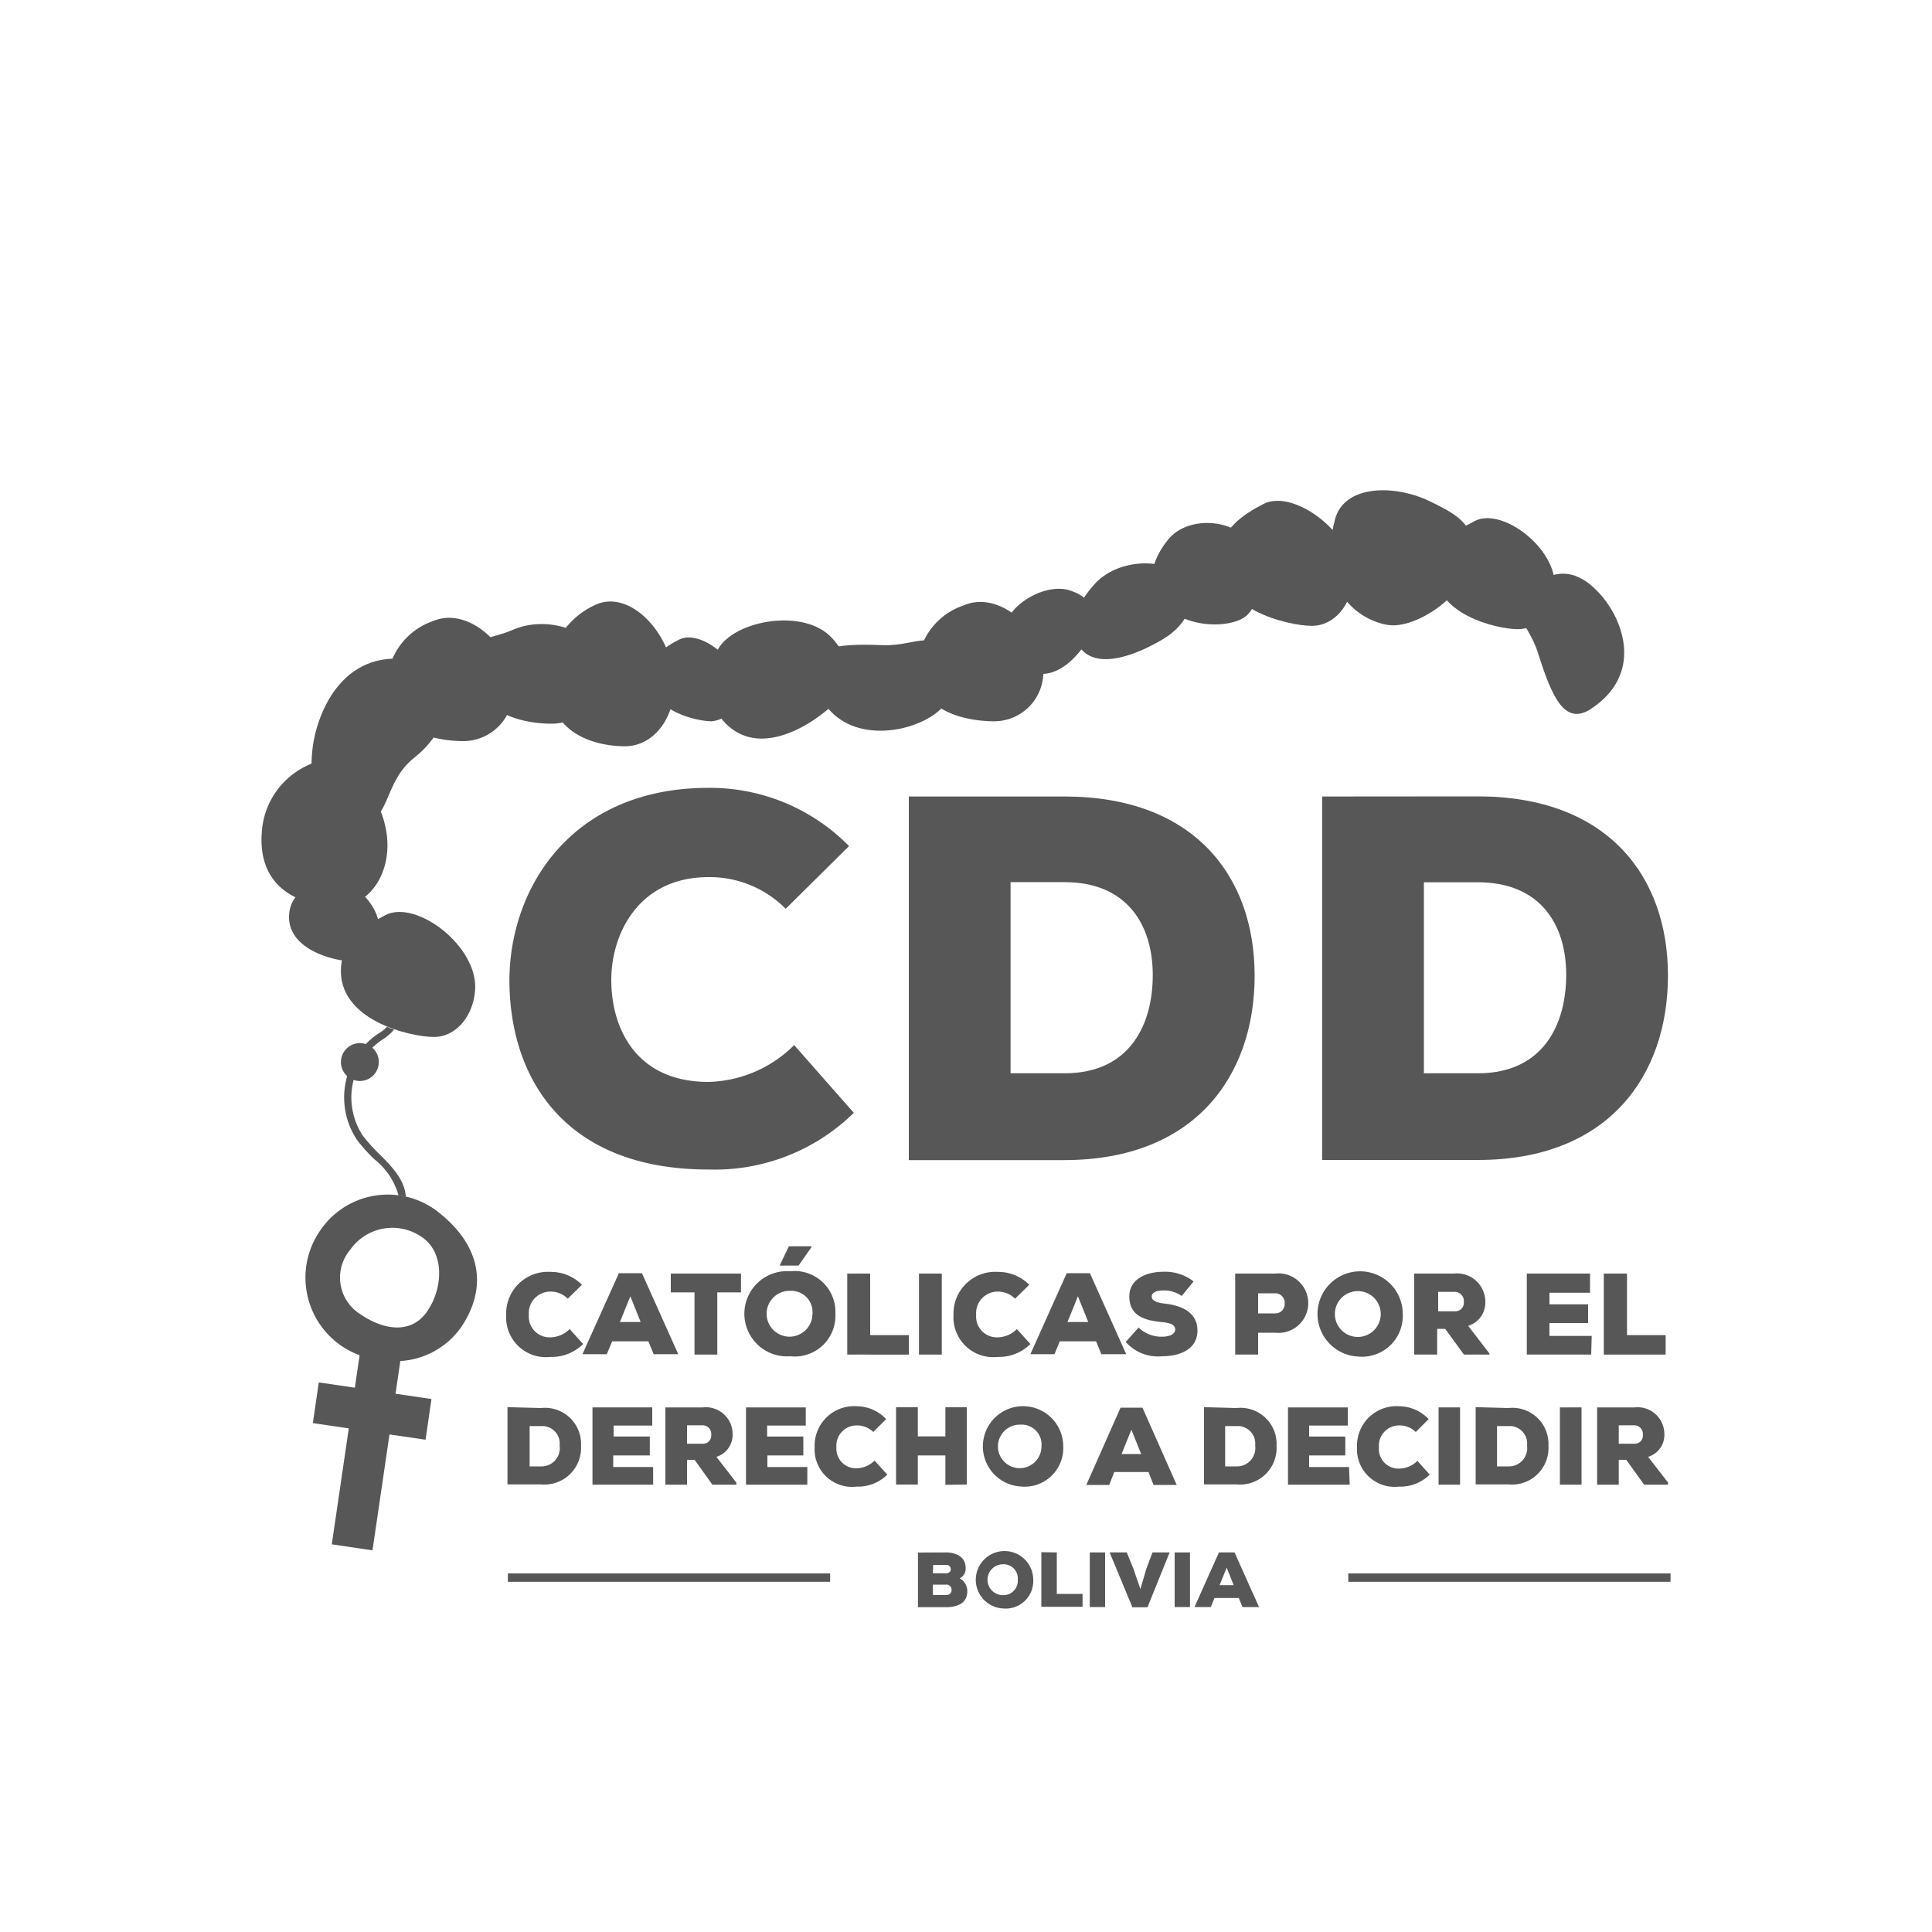 <svg xmlns="http://www.w3.org/2000/svg" viewBox="0 0 150 150"><defs><style>.cls-1{isolation:isolate;}.cls-2{mix-blend-mode:multiply;}.cls-3{fill:#575757;}</style></defs><g class="cls-1"><g id="Layer_2" data-name="Layer 2"><g class="cls-2"><path class="cls-3" d="M105.07,44.91c-.12,2-1.44,3.68-3.22,3.68s-7.54-1.28-7.2-5.47c.17-2,1.8-3.15,3.46-4C100.51,37.91,105.27,41.56,105.07,44.91Z"></path></g><g class="cls-2"><path class="cls-3" d="M120.71,45.58c-.11,1.8-1.28,3.27-2.86,3.27s-6.7-1.14-6.4-4.86c.14-1.8,1.59-2.8,3.07-3.55C116.66,39.37,120.88,42.6,120.71,45.58Z"></path></g><g class="cls-2"><path class="cls-3" d="M64.42,49.36c1.47,1.4,1.9,3.47.76,4.83s-5.82,5-8.82,2c-1.45-1.43-1.26-3.4-.84-5.22C56.13,48.37,62,47.06,64.42,49.36Z"></path></g><g class="cls-2"><path class="cls-3" d="M29.43,72.16a2.39,2.39,0,0,1-2.16,2.47c-1.19,0-5.05-.86-4.82-3.67.11-1.36,1.2-2.12,2.32-2.68C26.38,67.46,29.56,69.91,29.43,72.16Z"></path></g><g class="cls-2"><path class="cls-3" d="M83.33,45.94a2.4,2.4,0,0,1,1.57,2.88c-.41,1.11-2.56,4.44-5.12,3.25-1.23-.57-1.56-1.86-1.71-3.1C77.86,47.18,81.26,45,83.33,45.94Z"></path></g><g class="cls-2"><path class="cls-3" d="M57.4,53.54A2.38,2.38,0,0,1,55.25,56c-1.19,0-5-.86-4.82-3.67.11-1.36,1.2-2.12,2.32-2.68C54.35,48.84,57.54,51.29,57.4,53.54Z"></path></g><g class="cls-2"><path class="cls-3" d="M30.07,66c-.14,2.41-1.71,4.37-3.82,4.37s-6.32-.84-5.92-5.81a6.13,6.13,0,0,1,3.54-5.13C26.72,58,30.31,62.06,30.07,66Z"></path></g><g class="cls-2"><path class="cls-3" d="M92.29,45.39c.62,1.28-.11,3.08-1.91,4.18s-5.65,2.89-6.83.19c-.57-1.31.06-2.89,1.44-4.42C87,43.13,91.27,43.27,92.29,45.39Z"></path></g><g class="cls-2"><path class="cls-3" d="M97.23,42.43c.64,1.26.85,4.6-.68,5.54S91,48.71,89.72,46c-.59-1.29-.13-2.76,1-4.14C92.34,39.91,96.19,40.33,97.23,42.43Z"></path></g><g class="cls-2"><path class="cls-3" d="M81,52.39A3.82,3.82,0,0,1,77.21,56c-2.11,0-6.32-.69-5.92-4.81A5.24,5.24,0,0,1,74.83,47C77.68,45.76,81.27,49.09,81,52.39Z"></path></g><g class="cls-2"><path class="cls-3" d="M52.34,53.57c-.14,2.41-1.71,4.37-3.82,4.37s-6.32-.84-5.92-5.81A6.17,6.17,0,0,1,46.14,47C49,45.56,52.58,49.59,52.34,53.57Z"></path></g><g class="cls-2"><path class="cls-3" d="M46.67,52.47a3.87,3.87,0,0,1-3.82,3.72c-2.11,0-6.33-.71-5.92-4.95.19-2.05.93-1.5,2.91-2.35C42.69,47.66,46.91,49.07,46.67,52.47Z"></path></g><g class="cls-2"><path class="cls-3" d="M39.83,53.82A3.87,3.87,0,0,1,36,57.54c-2.11,0-6.33-.71-5.92-4.95a5.31,5.31,0,0,1,3.54-4.37C36.48,47,40.06,50.42,39.83,53.82Z"></path></g><g class="cls-2"><path class="cls-3" d="M27.63,63.8c-2.79-.35-3.71-2.45-3.38-5.55S26.81,50,32.5,51.36c2.74.64,3.18,4.69-.35,7.48C29.59,60.87,30.42,64.16,27.63,63.8Z"></path></g><g class="cls-2"><path class="cls-3" d="M114.29,43.52c-.52,2.75-4.39,5.35-6.55,5s-5.58-2.61-4.09-8.2c.71-2.7,4.7-2.77,7.57-1.3C113,39.91,114.81,40.78,114.29,43.52Z"></path></g><g class="cls-2"><path class="cls-3" d="M73.71,51.68c.65,2.27-.35,3.68-2.66,4.56s-6.76,1.06-7.95-3.69c-.57-2.3,1.75-2.61,5.42-2.46C71.27,50.2,72.78,48.45,73.71,51.68Z"></path></g><g class="cls-2"><path class="cls-3" d="M119.23,45.32c1.92-1.36,3.58-.88,5.17,1s3.22,6-.88,8.72c-2,1.3-3-.8-4.1-4.31C118.62,48.12,116.48,47.26,119.23,45.32Z"></path></g><g class="cls-2"><path class="cls-3" d="M66.29,86.4A15.42,15.42,0,0,1,55,90.8c-11.09,0-15.41-7-15.45-14.63,0-7.26,4.84-15,15.44-15a15.12,15.12,0,0,1,10.93,4.52L61,70.56a8.29,8.29,0,0,0-6-2.46c-5.44,0-7.58,4.44-7.54,8.1S49.39,84,55,84a9.75,9.75,0,0,0,6.66-2.86Z"></path><path class="cls-3" d="M82.65,61.84c10,0,14.76,6.13,14.76,13.91S92.77,90.06,82.65,90.07H70.56V61.84ZM78.46,83.33h4.19c5.08,0,6.86-3.79,6.85-7.66s-2-7.18-6.85-7.18H78.46Z"></path><path class="cls-3" d="M114.74,61.83c10,0,14.76,6.13,14.76,13.91s-4.63,14.32-14.75,14.32h-12.1V61.84Zm-4.19,21.5h4.19c5.08,0,6.86-3.79,6.86-7.66s-2-7.17-6.86-7.17h-4.19Z"></path></g><path class="cls-3" d="M33.77,93.91a6.34,6.34,0,0,0-8.92,1.64,6.42,6.42,0,0,0,1.64,8.93,6.69,6.69,0,0,0,1.43.74l-.37,2.52-2.8-.41-.46,3.16,2.79.41-1.32,9,3.16.47,1.32-9,2.8.41.46-3.16-2.79-.41.37-2.54a6.22,6.22,0,0,0,4.69-2.58C37.78,100.16,37.59,96.75,33.77,93.91Zm-.6,7.9c-1.25,1.81-3.39,1.46-5.2.22a3.35,3.35,0,0,1-.78-5,4,4,0,0,1,5.54-1C34.54,97.24,34.41,100,33.17,101.81Z"></path><path class="cls-3" d="M29.39,82.7A1.47,1.47,0,1,1,28.13,81,1.46,1.46,0,0,1,29.39,82.7Z"></path><g class="cls-2"><path class="cls-3" d="M73.43,120.53c.85,0,1.54.38,1.54,1.19a.82.82,0,0,1-.46.82,1.13,1.13,0,0,1,.59,1c0,1-.87,1.24-1.65,1.24H71.27v-4.24Zm-1,1.62h1c.25,0,.39-.13.39-.32a.34.34,0,0,0-.37-.33h-1Zm0,1.69h1c.3,0,.45-.16.45-.4a.4.4,0,0,0-.45-.41h-1Z"></path><path class="cls-3" d="M77.87,124.88a2.23,2.23,0,1,1,2.35-2.23A2.14,2.14,0,0,1,77.87,124.88Zm0-3.43a1.2,1.2,0,0,0,0,2.4,1.12,1.12,0,0,0,1.15-1.2A1.1,1.1,0,0,0,77.87,121.45Z"></path><path class="cls-3" d="M82.05,120.53v3.22h2v1H80.85v-4.24Z"></path><path class="cls-3" d="M84.61,124.77v-4.24H85.8v4.24Z"></path><path class="cls-3" d="M89.09,124.79H87.92l-1.77-4.26h1.33L88,121.8l.54,1.57L89,121.8l.48-1.27h1.33Z"></path><path class="cls-3" d="M91.2,124.77v-4.24h1.19v4.24Z"></path><path class="cls-3" d="M96.18,124.07H94.29l-.28.7H92.74l1.9-4.24h1.21l1.9,4.24H96.46Zm-.94-2.36-.55,1.36h1.09Z"></path></g><g class="cls-2"><rect class="cls-3" x="39.43" y="122.16" width="25.02" height="0.65"></rect></g><g class="cls-2"><rect class="cls-3" x="104.68" y="122.16" width="25.02" height="0.65"></rect></g><path class="cls-3" d="M45.27,104.35a3.44,3.44,0,0,1-2.53,1,3.09,3.09,0,0,1-3.44-3.26,3.24,3.24,0,0,1,3.44-3.34,3.39,3.39,0,0,1,2.44,1l-1.1,1.08a1.85,1.85,0,0,0-1.34-.55,1.67,1.67,0,0,0-1.68,1.81,1.61,1.61,0,0,0,1.68,1.74,2.17,2.17,0,0,0,1.49-.64Z"></path><path class="cls-3" d="M50.34,104.14H47.53l-.42,1H45.22l2.83-6.29h1.79l2.82,6.29H50.75Zm-1.4-3.5-.81,2h1.61Z"></path><path class="cls-3" d="M53.92,100.34H52.08V98.88h5.45v1.46H55.69v4.83H53.92Z"></path><path class="cls-3" d="M64.86,102a3.16,3.16,0,0,1-3.5,3.3,3.31,3.31,0,1,1,0-6.6A3.17,3.17,0,0,1,64.86,102Zm-1.78,0a1.65,1.65,0,0,0-1.72-1.78A1.78,1.78,0,1,0,63.08,102ZM63,96.76H61.25l-.69,1.44v.06H62l1-1.43Z"></path><path class="cls-3" d="M67.56,98.88v4.78h3v1.51H65.78V98.88Z"></path><path class="cls-3" d="M71.35,105.17V98.88h1.77v6.29Z"></path><path class="cls-3" d="M80,104.35a3.46,3.46,0,0,1-2.53,1,3.09,3.09,0,0,1-3.44-3.26,3.24,3.24,0,0,1,3.44-3.34,3.39,3.39,0,0,1,2.44,1l-1.1,1.08a1.87,1.87,0,0,0-1.34-.55,1.67,1.67,0,0,0-1.68,1.81,1.61,1.61,0,0,0,1.68,1.74,2.17,2.17,0,0,0,1.48-.64Z"></path><path class="cls-3" d="M85.1,104.14H82.28l-.41,1H80l2.82-6.29h1.8l2.82,6.29H85.51Zm-1.41-3.5-.81,2h1.61Z"></path><path class="cls-3" d="M91.75,100.62a2.39,2.39,0,0,0-1.48-.43c-.43,0-.85.14-.85.47s.42.49,1,.55c1.25.14,2.55.64,2.55,2.09s-1.34,2-2.76,2a3.35,3.35,0,0,1-2.81-1.11l1-1.12a2.53,2.53,0,0,0,1.84.71c.59,0,1-.21,1-.56s-.36-.51-1-.57c-1.37-.13-2.56-.48-2.56-2,0-1.33,1.3-1.91,2.63-1.91a3.59,3.59,0,0,1,2.36.75Z"></path><path class="cls-3" d="M97.68,103.47v1.7H95.9V98.88H99a2.31,2.31,0,1,1,0,4.59Zm0-1.5H99a.72.72,0,0,0,.74-.77.73.73,0,0,0-.74-.79H97.68Z"></path><path class="cls-3" d="M105.42,105.32a3.31,3.31,0,1,1,3.49-3.3A3.17,3.17,0,0,1,105.42,105.32Zm0-5.08a1.78,1.78,0,0,0,0,3.56,1.78,1.78,0,0,0,0-3.56Z"></path><path class="cls-3" d="M115.66,105.17h-2l-1.46-2h-.62v2h-1.78V98.88h3.07a2.2,2.2,0,0,1,2.45,2.16,1.89,1.89,0,0,1-1.33,1.9l1.63,2.12Zm-4-4.87v1.51h1.31a.66.66,0,0,0,.68-.73.71.71,0,0,0-.7-.78Z"></path><path class="cls-3" d="M123.54,105.17h-5V98.88h4.91v1.49h-3.15v.9h3v1.45h-3v1h3.28Z"></path><path class="cls-3" d="M126.32,98.88v4.78h3v1.51h-4.8V98.88Z"></path><path class="cls-3" d="M42,109.32a2.8,2.8,0,0,1,3.11,2.93,2.85,2.85,0,0,1-3.11,3H39.4v-6Zm-.88,4.53H42a1.42,1.42,0,0,0,1.45-1.62A1.36,1.36,0,0,0,42,110.72h-.88Z"></path><path class="cls-3" d="M50.71,115.27H46v-6h4.64v1.41h-3v.85h2.81V113H47.61v.9h3.1Z"></path><path class="cls-3" d="M57.17,115.27H55.31l-1.38-1.93h-.59v1.93H51.66v-6h2.91a2.08,2.08,0,0,1,2.31,2.05,1.79,1.79,0,0,1-1.26,1.79l1.55,2Zm-3.83-4.61v1.43h1.24a.63.63,0,0,0,.64-.69.67.67,0,0,0-.65-.74Z"></path><path class="cls-3" d="M62.68,115.27H57.92v-6h4.64v1.41h-3v.85h2.81V113H59.58v.9h3.1Z"></path><path class="cls-3" d="M68.89,114.49a3.23,3.23,0,0,1-2.39.93,2.91,2.91,0,0,1-3.25-3.08,3.06,3.06,0,0,1,3.25-3.16,3.16,3.16,0,0,1,2.3,1l-1,1a1.79,1.79,0,0,0-1.27-.51,1.57,1.57,0,0,0-1.59,1.7A1.52,1.52,0,0,0,66.5,114a2.05,2.05,0,0,0,1.4-.6Z"></path><path class="cls-3" d="M73.4,115.28V113H71.26v2.26H69.57v-6h1.69v2.26H73.4v-2.26h1.66v6Z"></path><path class="cls-3" d="M79.24,115.41a3.12,3.12,0,1,1,3.31-3.12A3,3,0,0,1,79.24,115.41Zm0-4.8a1.69,1.69,0,1,0,1.62,1.68A1.54,1.54,0,0,0,79.24,110.61Z"></path><path class="cls-3" d="M89.17,114.29H86.51l-.39,1H84.34l2.66-6h1.7l2.66,6h-1.8ZM87.84,111l-.76,1.89H88.6Z"></path><path class="cls-3" d="M96,109.32a2.8,2.8,0,0,1,3.11,2.93,2.84,2.84,0,0,1-3.11,3H93.48v-6Zm-.88,4.53H96a1.42,1.42,0,0,0,1.45-1.62A1.36,1.36,0,0,0,96,110.72h-.88Z"></path><path class="cls-3" d="M104.79,115.27H100v-6h4.64v1.41h-3v.85h2.81V113h-2.81v.9h3.1Z"></path><path class="cls-3" d="M111,114.49a3.23,3.23,0,0,1-2.39.93,2.92,2.92,0,0,1-3.25-3.08,3.06,3.06,0,0,1,3.25-3.16,3.2,3.2,0,0,1,2.31,1l-1,1a1.79,1.79,0,0,0-1.27-.51,1.57,1.57,0,0,0-1.59,1.7,1.52,1.52,0,0,0,1.59,1.65,2.05,2.05,0,0,0,1.4-.6Z"></path><path class="cls-3" d="M111.69,115.27v-6h1.67v6Z"></path><path class="cls-3" d="M117.11,109.32a2.8,2.8,0,0,1,3.11,2.93,2.84,2.84,0,0,1-3.11,3h-2.54v-6Zm-.88,4.53h.88a1.42,1.42,0,0,0,1.45-1.62,1.36,1.36,0,0,0-1.45-1.51h-.88Z"></path><path class="cls-3" d="M121.11,115.27v-6h1.68v6Z"></path><path class="cls-3" d="M129.5,115.27h-1.85l-1.39-1.93h-.58v1.93H124v-6h2.91a2.08,2.08,0,0,1,2.31,2.05,1.78,1.78,0,0,1-1.26,1.79l1.55,2Zm-3.82-4.61v1.43h1.24a.62.62,0,0,0,.63-.69.67.67,0,0,0-.65-.74Z"></path><g class="cls-2"><path class="cls-3" d="M36.89,76.83c-.12,2-1.44,3.68-3.21,3.68s-7.54-1.28-7.2-5.47c.16-2,1.79-3.15,3.46-4C32.34,69.83,37.1,73.47,36.89,76.83Z"></path></g><path class="cls-3" d="M29.06,90a5.42,5.42,0,0,1,1.88,2.81l.57.1c-.1-1.34-1.09-2.34-2.05-3.3a13.39,13.39,0,0,1-1.3-1.45,5.39,5.39,0,0,1,1.6-7.49,3.75,3.75,0,0,0,.84-.74,5.37,5.37,0,0,1-.56-.21,2.36,2.36,0,0,1-.56.46,5.95,5.95,0,0,0-1.77,8.31A12.79,12.79,0,0,0,29.06,90Z"></path></g></g></svg>